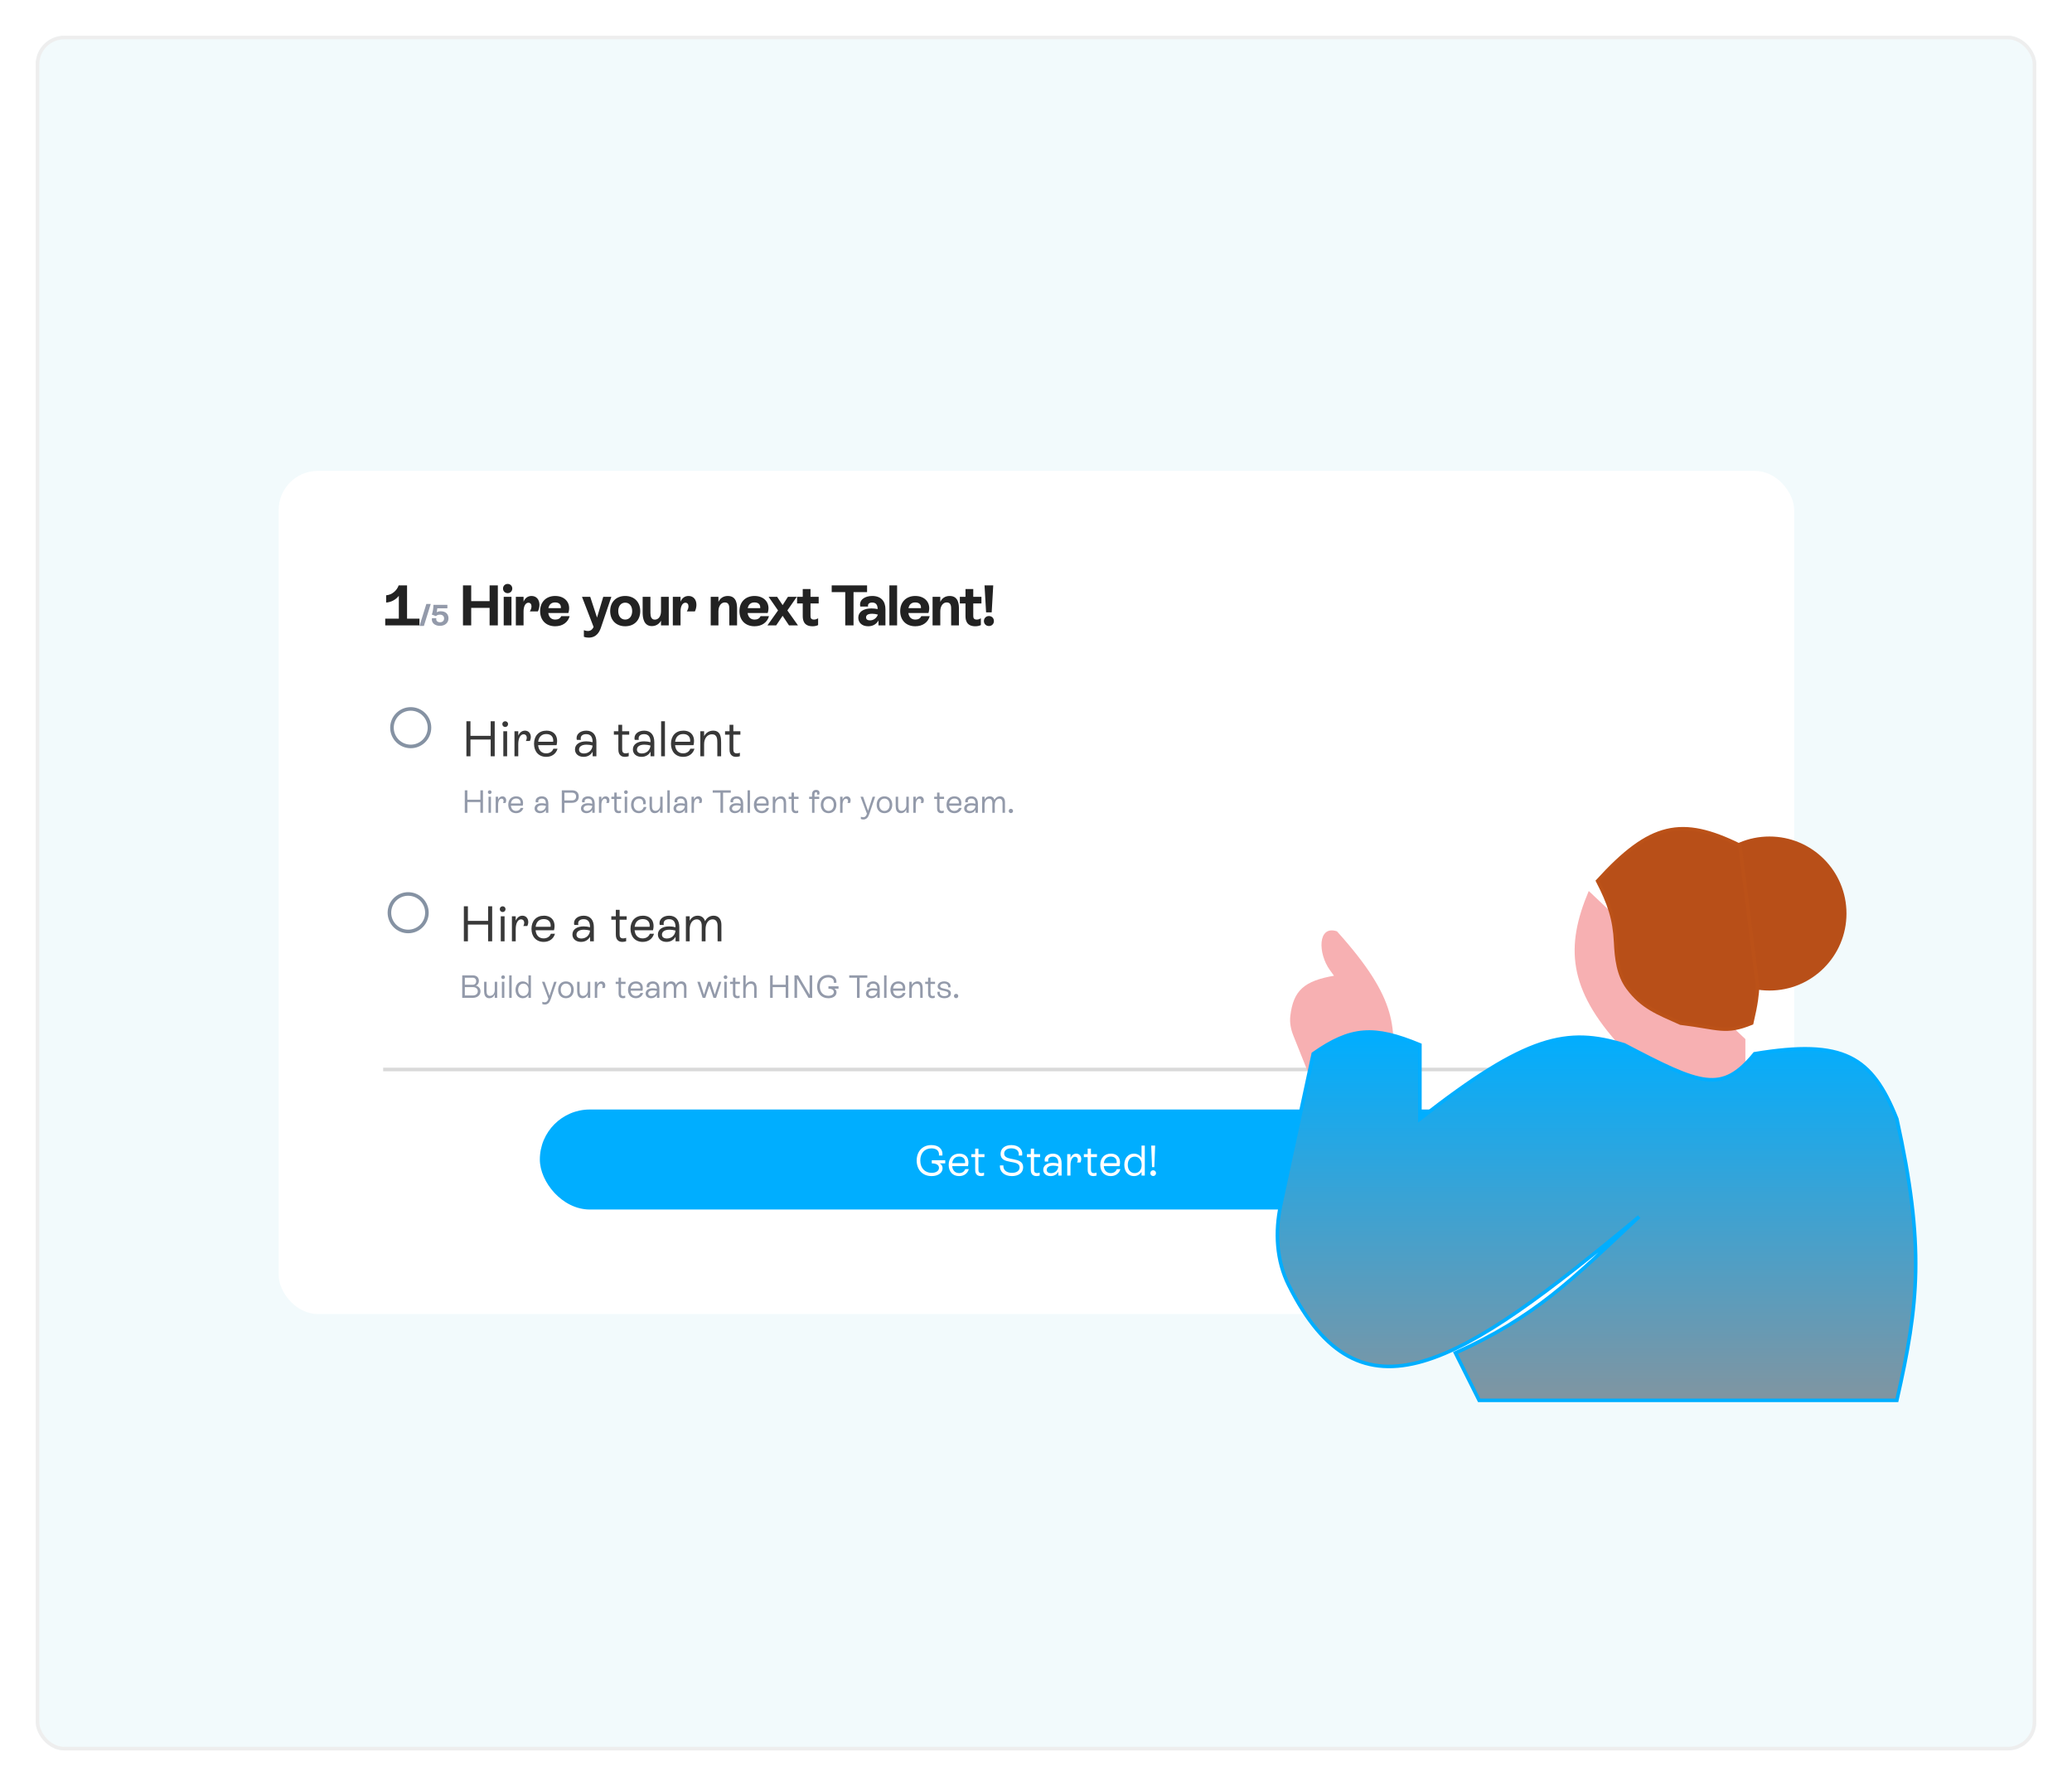 <svg width="580" height="500" viewBox="0 0 580 500" fill="none" xmlns="http://www.w3.org/2000/svg">
<g filter="url(#filter0_d_1048_12770)">
<rect x="10" y="9" width="560" height="480" rx="8" fill="#F2FAFC"/>
<rect x="10.5" y="9.5" width="559" height="479" rx="7.5" stroke="#EEEEEE"/>
<rect x="78" y="130.814" width="424.229" height="236.029" rx="10.971" fill="white"/>
<path d="M113.945 172.183H117.417V174.071H107.833V172.183H111.641V165.799C110.729 166.919 109.497 167.575 108.089 167.671V165.639C109.801 165.527 111.145 164.215 111.593 162.871H113.945V172.183ZM137.052 162.871H139.356V174.071H137.052V169.159H131.9V174.071H129.596V162.871H131.9V167.271H137.052V162.871ZM142.103 165.047C141.367 165.047 140.807 164.487 140.807 163.751C140.807 163.015 141.367 162.455 142.103 162.455C142.839 162.455 143.399 163.015 143.399 163.751C143.399 164.487 142.839 165.047 142.103 165.047ZM140.999 174.071V166.071H143.175V174.071H140.999ZM148.795 165.831C150.139 165.831 151.003 166.823 151.003 168.311C151.003 168.951 150.843 169.607 150.571 170.151H148.315C148.619 169.639 148.779 169.175 148.779 168.743C148.779 168.119 148.443 167.719 147.915 167.719C147.131 167.719 146.555 168.663 146.555 170.135V174.071H144.395V166.071H146.555V167.431C146.971 166.423 147.755 165.831 148.795 165.831ZM157.094 171.479H159.462C158.982 173.207 157.494 174.311 155.414 174.311C152.838 174.311 151.19 172.615 151.19 170.071C151.19 167.527 152.87 165.831 155.414 165.831C158.326 165.831 159.942 168.007 159.094 170.599H153.478C153.638 171.751 154.294 172.439 155.446 172.439C156.246 172.439 156.838 172.103 157.094 171.479ZM155.398 167.639C154.374 167.639 153.718 168.199 153.51 169.239H156.998C157.094 168.279 156.534 167.639 155.398 167.639ZM168.864 166.071H171.136L168.224 174.663C167.888 175.639 167.12 177.495 164.784 177.495C164.368 177.495 163.888 177.431 163.44 177.255V175.415C163.856 175.559 164.224 175.639 164.544 175.639C165.456 175.639 165.904 175.063 166.16 174.503L162.912 166.071H165.216L167.12 171.879L168.864 166.071ZM175.01 174.311C172.482 174.311 170.802 172.615 170.802 170.071C170.802 167.527 172.482 165.831 175.01 165.831C177.538 165.831 179.218 167.527 179.218 170.071C179.218 172.615 177.538 174.311 175.01 174.311ZM175.01 172.439C176.178 172.439 176.962 171.495 176.962 170.071C176.962 168.631 176.178 167.703 175.01 167.703C173.842 167.703 173.058 168.631 173.058 170.071C173.058 171.495 173.842 172.439 175.01 172.439ZM185.028 166.071H187.204V174.071H185.028V172.759C184.484 173.719 183.572 174.263 182.468 174.263C180.228 174.263 179.892 171.975 179.892 170.567V166.071H182.068V170.567C182.068 171.559 182.308 172.455 183.3 172.455C184.356 172.455 185.028 171.495 185.028 170.103V166.071ZM192.738 165.831C194.082 165.831 194.946 166.823 194.946 168.311C194.946 168.951 194.786 169.607 194.514 170.151H192.258C192.562 169.639 192.722 169.175 192.722 168.743C192.722 168.119 192.386 167.719 191.858 167.719C191.074 167.719 190.498 168.663 190.498 170.135V174.071H188.338V166.071H190.498V167.431C190.914 166.423 191.698 165.831 192.738 165.831ZM203.729 165.831C206.321 165.831 206.321 168.407 206.321 169.511V174.071H204.145V169.527C204.145 168.775 204.145 167.639 202.897 167.639C201.857 167.639 201.105 168.647 201.105 170.135V174.071H198.945V166.071H201.105V167.495C201.569 166.455 202.513 165.831 203.729 165.831ZM212.894 171.479H215.262C214.782 173.207 213.294 174.311 211.214 174.311C208.638 174.311 206.99 172.615 206.99 170.071C206.99 167.527 208.67 165.831 211.214 165.831C214.126 165.831 215.742 168.007 214.894 170.599H209.278C209.438 171.751 210.094 172.439 211.246 172.439C212.046 172.439 212.638 172.103 212.894 171.479ZM211.198 167.639C210.174 167.639 209.518 168.199 209.31 169.239H212.798C212.894 168.279 212.334 167.639 211.198 167.639ZM223.377 174.071H220.865L219.073 171.383L217.265 174.071H214.817L217.793 169.879L215.153 166.071H217.537L219.073 168.391L220.561 166.071H223.041L220.401 169.879L223.377 174.071ZM229.169 167.927H226.881V171.415C226.881 171.991 227.041 172.439 227.857 172.439C228.305 172.439 228.609 172.311 229.009 172.087V173.975C228.625 174.183 228.097 174.311 227.441 174.311C224.897 174.311 224.705 172.455 224.705 171.431V167.927H223.121V166.071H224.705V163.895H226.881V166.071H229.169V167.927ZM242.714 162.871V164.759H238.922V174.071H236.602V164.759H232.81V162.871H242.714ZM244.159 165.831C246.607 165.831 247.855 167.287 247.855 169.543V174.071H245.903V172.695C245.311 173.735 244.335 174.311 243.023 174.311C241.279 174.311 240.255 173.287 240.255 171.911C240.255 170.295 241.679 169.319 243.935 169.319C244.543 169.319 245.151 169.383 245.679 169.495C245.663 168.439 245.279 167.671 244.143 167.671C243.327 167.671 242.847 168.071 242.991 168.791H240.815C240.399 166.951 242.047 165.831 244.159 165.831ZM243.519 172.663C244.543 172.663 245.375 172.023 245.743 171.047C245.231 170.887 244.623 170.807 244.143 170.807C242.943 170.807 242.431 171.207 242.431 171.815C242.431 172.375 242.847 172.663 243.519 172.663ZM248.959 174.071V162.871H251.119V174.071H248.959ZM257.89 171.479H260.258C259.778 173.207 258.29 174.311 256.21 174.311C253.634 174.311 251.986 172.615 251.986 170.071C251.986 167.527 253.666 165.831 256.21 165.831C259.122 165.831 260.738 168.007 259.89 170.599H254.274C254.434 171.751 255.09 172.439 256.242 172.439C257.042 172.439 257.634 172.103 257.89 171.479ZM256.194 167.639C255.17 167.639 254.514 168.199 254.306 169.239H257.794C257.89 168.279 257.33 167.639 256.194 167.639ZM265.832 165.831C268.424 165.831 268.424 168.407 268.424 169.511V174.071H266.248V169.527C266.248 168.775 266.248 167.639 265 167.639C263.96 167.639 263.208 168.647 263.208 170.135V174.071H261.048V166.071H263.208V167.495C263.672 166.455 264.616 165.831 265.832 165.831ZM274.728 167.927H272.44V171.415C272.44 171.991 272.6 172.439 273.416 172.439C273.864 172.439 274.168 172.311 274.568 172.087V173.975C274.184 174.183 273.656 174.311 273 174.311C270.456 174.311 270.264 172.455 270.264 171.431V167.927H268.68V166.071H270.264V163.895H272.44V166.071H274.728V167.927ZM276.028 170.423L275.596 162.871H278.028L277.596 170.423H276.028ZM276.828 174.247C276.028 174.247 275.42 173.655 275.42 172.855C275.42 172.055 276.028 171.447 276.828 171.447C277.628 171.447 278.22 172.055 278.22 172.855C278.22 173.655 277.628 174.247 276.828 174.247Z" fill="#222222"/>
<path d="M117.428 174.22L119.345 168.065H120.579L118.654 174.22H117.428ZM123.401 170.113C124.857 170.113 125.54 171.002 125.54 172.088C125.54 173.38 124.52 174.195 123.137 174.195C121.689 174.195 120.677 173.306 120.916 172.055H122.142C121.993 172.697 122.38 173.191 123.162 173.191C123.87 173.191 124.314 172.78 124.314 172.129C124.314 171.529 123.935 171.06 123.137 171.06C122.66 171.06 122.265 171.233 122.035 171.463L120.874 171.043C121.171 170.262 121.327 169.2 121.327 168.311H125.236V169.282H122.405C122.372 169.677 122.314 170.048 122.24 170.385C122.545 170.212 122.923 170.113 123.401 170.113Z" fill="#939AAA"/>
<path d="M109.721 202.7C109.721 202.011 109.856 201.328 110.12 200.691C110.384 200.054 110.771 199.475 111.258 198.988C111.746 198.5 112.325 198.114 112.962 197.85C113.599 197.586 114.281 197.45 114.971 197.45C115.66 197.45 116.343 197.586 116.98 197.85C117.617 198.114 118.196 198.5 118.683 198.988C119.171 199.475 119.557 200.054 119.821 200.691C120.085 201.328 120.221 202.011 120.221 202.7C120.221 204.092 119.668 205.428 118.683 206.412C117.698 207.397 116.363 207.95 114.971 207.95C113.578 207.95 112.243 207.397 111.258 206.412C110.274 205.428 109.721 204.092 109.721 202.7Z" stroke="#8592A3" strokeWidth="1.167" strokeLinecap="round" strokeLinejoin="round"/>
<path d="M137.349 200.9H138.483V210.7H137.349V206.024H131.693V210.7H130.559V200.9H131.693V204.988H137.349V200.9ZM141.424 202.51C140.962 202.51 140.612 202.16 140.612 201.698C140.612 201.25 140.962 200.9 141.424 200.9C141.872 200.9 142.222 201.25 142.222 201.698C142.222 202.16 141.872 202.51 141.424 202.51ZM140.892 210.7V203.7H141.956V210.7H140.892ZM146.951 203.532C147.959 203.532 148.589 204.316 148.589 205.296C148.589 205.716 148.477 206.094 148.323 206.416H147.189C147.385 206.122 147.455 205.814 147.455 205.534C147.455 204.932 147.105 204.554 146.573 204.554C145.677 204.554 145.075 205.646 145.075 207.298V210.7H144.011V203.7H145.075V204.918C145.481 204.036 146.125 203.532 146.951 203.532ZM154.906 208.586H156.068C155.662 210 154.5 210.868 152.904 210.868C150.818 210.868 149.488 209.412 149.488 207.2C149.488 204.988 150.832 203.532 152.96 203.532C155.312 203.532 156.376 205.31 155.788 207.606H150.636C150.776 209.048 151.602 209.888 152.89 209.888C153.856 209.888 154.612 209.398 154.906 208.586ZM152.918 204.484C151.616 204.484 150.818 205.282 150.65 206.64H154.85C154.99 205.324 154.276 204.484 152.918 204.484ZM164.1 203.532C166.032 203.532 166.942 204.834 166.942 206.724V210.7H165.892V209.426C165.388 210.322 164.506 210.868 163.358 210.868C161.944 210.868 160.95 210.042 160.95 208.796C160.95 207.396 162.182 206.528 164.1 206.528C164.702 206.528 165.332 206.612 165.878 206.766V206.71C165.878 205.464 165.444 204.512 164.086 204.512C163.036 204.512 162.35 205.072 162.602 206.122H161.468C161.09 204.638 162.336 203.532 164.1 203.532ZM163.47 209.916C164.744 209.916 165.752 209.048 165.878 207.704C165.374 207.55 164.758 207.452 164.184 207.452C162.84 207.452 162.084 207.998 162.084 208.838C162.084 209.524 162.602 209.916 163.47 209.916ZM176.133 204.666H174.159V208.698C174.159 209.356 174.271 209.888 175.139 209.888C175.461 209.888 175.741 209.818 175.993 209.72V210.686C175.713 210.784 175.349 210.868 174.957 210.868C173.109 210.868 173.095 209.272 173.095 208.712V204.666H171.835V203.7H173.095V201.894H174.159V203.7H176.133V204.666ZM180.311 203.532C182.243 203.532 183.153 204.834 183.153 206.724V210.7H182.103V209.426C181.599 210.322 180.717 210.868 179.569 210.868C178.155 210.868 177.161 210.042 177.161 208.796C177.161 207.396 178.393 206.528 180.311 206.528C180.913 206.528 181.543 206.612 182.089 206.766V206.71C182.089 205.464 181.655 204.512 180.297 204.512C179.247 204.512 178.561 205.072 178.813 206.122H177.679C177.301 204.638 178.547 203.532 180.311 203.532ZM179.681 209.916C180.955 209.916 181.963 209.048 182.089 207.704C181.585 207.55 180.969 207.452 180.395 207.452C179.051 207.452 178.295 207.998 178.295 208.838C178.295 209.524 178.813 209.916 179.681 209.916ZM185.065 210.7V200.9H186.129V210.7H185.065ZM193.237 208.586H194.399C193.993 210 192.831 210.868 191.235 210.868C189.149 210.868 187.819 209.412 187.819 207.2C187.819 204.988 189.163 203.532 191.291 203.532C193.643 203.532 194.707 205.31 194.119 207.606H188.967C189.107 209.048 189.933 209.888 191.221 209.888C192.187 209.888 192.943 209.398 193.237 208.586ZM191.249 204.484C189.947 204.484 189.149 205.282 188.981 206.64H193.181C193.321 205.324 192.607 204.484 191.249 204.484ZM199.632 203.532C201.858 203.532 201.858 205.716 201.858 206.878V210.7H200.794V206.934C200.794 205.954 200.794 204.554 199.31 204.554C197.994 204.554 197.098 205.66 197.098 207.326V210.7H196.034V203.7H197.098V205.072C197.616 204.106 198.526 203.532 199.632 203.532ZM207.253 204.666H205.279V208.698C205.279 209.356 205.391 209.888 206.259 209.888C206.581 209.888 206.861 209.818 207.113 209.72V210.686C206.833 210.784 206.469 210.868 206.077 210.868C204.229 210.868 204.215 209.272 204.215 208.712V204.666H202.955V203.7H204.215V201.894H205.279V203.7H207.253V204.666Z" fill="#383838"/>
<path d="M134.469 220.229H135.198V226.529H134.469V223.523H130.833V226.529H130.104V220.229H130.833V222.857H134.469V220.229ZM137.089 221.264C136.792 221.264 136.567 221.039 136.567 220.742C136.567 220.454 136.792 220.229 137.089 220.229C137.377 220.229 137.602 220.454 137.602 220.742C137.602 221.039 137.377 221.264 137.089 221.264ZM136.747 226.529V222.029H137.431V226.529H136.747ZM140.642 221.921C141.29 221.921 141.695 222.425 141.695 223.055C141.695 223.325 141.623 223.568 141.524 223.775H140.795C140.921 223.586 140.966 223.388 140.966 223.208C140.966 222.821 140.741 222.578 140.399 222.578C139.823 222.578 139.436 223.28 139.436 224.342V226.529H138.752V222.029H139.436V222.812C139.697 222.245 140.111 221.921 140.642 221.921ZM145.756 225.17H146.503C146.242 226.079 145.495 226.637 144.469 226.637C143.128 226.637 142.273 225.701 142.273 224.279C142.273 222.857 143.137 221.921 144.505 221.921C146.017 221.921 146.701 223.064 146.323 224.54H143.011C143.101 225.467 143.632 226.007 144.46 226.007C145.081 226.007 145.567 225.692 145.756 225.17ZM144.478 222.533C143.641 222.533 143.128 223.046 143.02 223.919H145.72C145.81 223.073 145.351 222.533 144.478 222.533ZM151.666 221.921C152.908 221.921 153.493 222.758 153.493 223.973V226.529H152.818V225.71C152.494 226.286 151.927 226.637 151.189 226.637C150.28 226.637 149.641 226.106 149.641 225.305C149.641 224.405 150.433 223.847 151.666 223.847C152.053 223.847 152.458 223.901 152.809 224V223.964C152.809 223.163 152.53 222.551 151.657 222.551C150.982 222.551 150.541 222.911 150.703 223.586H149.974C149.731 222.632 150.532 221.921 151.666 221.921ZM151.261 226.025C152.08 226.025 152.728 225.467 152.809 224.603C152.485 224.504 152.089 224.441 151.72 224.441C150.856 224.441 150.37 224.792 150.37 225.332C150.37 225.773 150.703 226.025 151.261 226.025ZM160.059 220.229C161.31 220.229 162.003 220.85 162.003 221.975C162.003 223.1 161.31 223.739 160.05 223.739H157.989V226.529H157.26V220.229H160.059ZM160.059 223.073C160.833 223.073 161.256 222.668 161.256 221.975C161.256 221.273 160.833 220.895 160.059 220.895H157.989V223.073H160.059ZM164.645 221.921C165.887 221.921 166.472 222.758 166.472 223.973V226.529H165.797V225.71C165.473 226.286 164.906 226.637 164.168 226.637C163.259 226.637 162.62 226.106 162.62 225.305C162.62 224.405 163.412 223.847 164.645 223.847C165.032 223.847 165.437 223.901 165.788 224V223.964C165.788 223.163 165.509 222.551 164.636 222.551C163.961 222.551 163.52 222.911 163.682 223.586H162.953C162.71 222.632 163.511 221.921 164.645 221.921ZM164.24 226.025C165.059 226.025 165.707 225.467 165.788 224.603C165.464 224.504 165.068 224.441 164.699 224.441C163.835 224.441 163.349 224.792 163.349 225.332C163.349 225.773 163.682 226.025 164.24 226.025ZM169.546 221.921C170.194 221.921 170.599 222.425 170.599 223.055C170.599 223.325 170.527 223.568 170.428 223.775H169.699C169.825 223.586 169.87 223.388 169.87 223.208C169.87 222.821 169.645 222.578 169.303 222.578C168.727 222.578 168.34 223.28 168.34 224.342V226.529H167.656V222.029H168.34V222.812C168.601 222.245 169.015 221.921 169.546 221.921ZM173.901 222.65H172.632V225.242C172.632 225.665 172.704 226.007 173.262 226.007C173.469 226.007 173.649 225.962 173.811 225.899V226.52C173.631 226.583 173.397 226.637 173.145 226.637C171.957 226.637 171.948 225.611 171.948 225.251V222.65H171.138V222.029H171.948V220.868H172.632V222.029H173.901V222.65ZM175.219 221.264C174.922 221.264 174.697 221.039 174.697 220.742C174.697 220.454 174.922 220.229 175.219 220.229C175.507 220.229 175.732 220.454 175.732 220.742C175.732 221.039 175.507 221.264 175.219 221.264ZM174.877 226.529V222.029H175.561V226.529H174.877ZM178.835 226.637C177.521 226.637 176.648 225.692 176.648 224.279C176.648 222.866 177.512 221.921 178.88 221.921C180.239 221.921 180.95 222.875 180.725 224.135H179.996C180.158 223.154 179.717 222.551 178.862 222.551C177.953 222.551 177.377 223.244 177.377 224.279C177.377 225.314 177.962 226.007 178.835 226.007C179.519 226.007 180.014 225.575 180.203 224.909H180.95C180.77 225.782 180.086 226.637 178.835 226.637ZM184.8 222.029H185.484V226.529H184.8V225.602C184.467 226.304 183.927 226.637 183.27 226.637C182.046 226.637 181.821 225.467 181.821 224.657V222.029H182.505V224.648C182.505 225.278 182.658 225.98 183.459 225.98C184.242 225.98 184.8 225.314 184.8 224.36V222.029ZM186.801 226.529V220.229H187.485V226.529H186.801ZM190.561 221.921C191.803 221.921 192.388 222.758 192.388 223.973V226.529H191.713V225.71C191.389 226.286 190.822 226.637 190.084 226.637C189.175 226.637 188.536 226.106 188.536 225.305C188.536 224.405 189.328 223.847 190.561 223.847C190.948 223.847 191.353 223.901 191.704 224V223.964C191.704 223.163 191.425 222.551 190.552 222.551C189.877 222.551 189.436 222.911 189.598 223.586H188.869C188.626 222.632 189.427 221.921 190.561 221.921ZM190.156 226.025C190.975 226.025 191.623 225.467 191.704 224.603C191.38 224.504 190.984 224.441 190.615 224.441C189.751 224.441 189.265 224.792 189.265 225.332C189.265 225.773 189.598 226.025 190.156 226.025ZM195.462 221.921C196.11 221.921 196.515 222.425 196.515 223.055C196.515 223.325 196.443 223.568 196.344 223.775H195.615C195.741 223.586 195.786 223.388 195.786 223.208C195.786 222.821 195.561 222.578 195.219 222.578C194.643 222.578 194.256 223.28 194.256 224.342V226.529H193.572V222.029H194.256V222.812C194.517 222.245 194.931 221.921 195.462 221.921ZM204.569 220.229V220.895H202.4V226.529H201.671V220.895H199.502V220.229H204.569ZM206.205 221.921C207.447 221.921 208.032 222.758 208.032 223.973V226.529H207.357V225.71C207.033 226.286 206.466 226.637 205.728 226.637C204.819 226.637 204.18 226.106 204.18 225.305C204.18 224.405 204.972 223.847 206.205 223.847C206.592 223.847 206.997 223.901 207.348 224V223.964C207.348 223.163 207.069 222.551 206.196 222.551C205.521 222.551 205.08 222.911 205.242 223.586H204.513C204.27 222.632 205.071 221.921 206.205 221.921ZM205.8 226.025C206.619 226.025 207.267 225.467 207.348 224.603C207.024 224.504 206.628 224.441 206.259 224.441C205.395 224.441 204.909 224.792 204.909 225.332C204.909 225.773 205.242 226.025 205.8 226.025ZM209.261 226.529V220.229H209.945V226.529H209.261ZM214.515 225.17H215.262C215.001 226.079 214.254 226.637 213.228 226.637C211.887 226.637 211.032 225.701 211.032 224.279C211.032 222.857 211.896 221.921 213.264 221.921C214.776 221.921 215.46 223.064 215.082 224.54H211.77C211.86 225.467 212.391 226.007 213.219 226.007C213.84 226.007 214.326 225.692 214.515 225.17ZM213.237 222.533C212.4 222.533 211.887 223.046 211.779 223.919H214.479C214.569 223.073 214.11 222.533 213.237 222.533ZM218.626 221.921C220.057 221.921 220.057 223.325 220.057 224.072V226.529H219.373V224.108C219.373 223.478 219.373 222.578 218.419 222.578C217.573 222.578 216.997 223.289 216.997 224.36V226.529H216.313V222.029H216.997V222.911C217.33 222.29 217.915 221.921 218.626 221.921ZM223.525 222.65H222.256V225.242C222.256 225.665 222.328 226.007 222.886 226.007C223.093 226.007 223.273 225.962 223.435 225.899V226.52C223.255 226.583 223.021 226.637 222.769 226.637C221.581 226.637 221.572 225.611 221.572 225.251V222.65H220.762V222.029H221.572V220.868H222.256V222.029H223.525V222.65ZM229.316 221.435H228.686C228.839 221.021 228.74 220.751 228.434 220.751C228.155 220.751 227.993 220.976 227.993 221.363V222.029H229.316V222.65H227.993V226.529H227.309V222.65H226.499V222.029H227.309V221.363C227.309 220.589 227.714 220.121 228.461 220.121C229.271 220.121 229.568 220.67 229.316 221.435ZM231.942 226.637C230.628 226.637 229.755 225.692 229.755 224.279C229.755 222.866 230.628 221.921 231.942 221.921C233.247 221.921 234.12 222.866 234.12 224.279C234.12 225.692 233.247 226.637 231.942 226.637ZM231.942 226.007C232.806 226.007 233.391 225.314 233.391 224.279C233.391 223.244 232.806 222.551 231.942 222.551C231.069 222.551 230.484 223.244 230.484 224.279C230.484 225.314 231.069 226.007 231.942 226.007ZM237.058 221.921C237.706 221.921 238.111 222.425 238.111 223.055C238.111 223.325 238.039 223.568 237.94 223.775H237.211C237.337 223.586 237.382 223.388 237.382 223.208C237.382 222.821 237.157 222.578 236.815 222.578C236.239 222.578 235.852 223.28 235.852 224.342V226.529H235.168V222.029H235.852V222.812C236.113 222.245 236.527 221.921 237.058 221.921ZM244.274 222.029H244.976L243.32 226.907C243.005 227.843 242.501 228.401 241.682 228.401C241.43 228.401 241.169 228.347 240.971 228.266V227.636C241.187 227.726 241.394 227.771 241.61 227.771C242.213 227.771 242.474 227.357 242.627 226.907L242.672 226.763L240.872 222.029H241.601L242.987 225.962L244.274 222.029ZM247.586 226.637C246.272 226.637 245.399 225.692 245.399 224.279C245.399 222.866 246.272 221.921 247.586 221.921C248.891 221.921 249.764 222.866 249.764 224.279C249.764 225.692 248.891 226.637 247.586 226.637ZM247.586 226.007C248.45 226.007 249.035 225.314 249.035 224.279C249.035 223.244 248.45 222.551 247.586 222.551C246.713 222.551 246.128 223.244 246.128 224.279C246.128 225.314 246.713 226.007 247.586 226.007ZM253.701 222.029H254.385V226.529H253.701V225.602C253.368 226.304 252.828 226.637 252.171 226.637C250.947 226.637 250.722 225.467 250.722 224.657V222.029H251.406V224.648C251.406 225.278 251.559 225.98 252.36 225.98C253.143 225.98 253.701 225.314 253.701 224.36V222.029ZM257.547 221.921C258.195 221.921 258.6 222.425 258.6 223.055C258.6 223.325 258.528 223.568 258.429 223.775H257.7C257.826 223.586 257.871 223.388 257.871 223.208C257.871 222.821 257.646 222.578 257.304 222.578C256.728 222.578 256.341 223.28 256.341 224.342V226.529H255.657V222.029H256.341V222.812C256.602 222.245 257.016 221.921 257.547 221.921ZM264.268 222.65H262.999V225.242C262.999 225.665 263.071 226.007 263.629 226.007C263.836 226.007 264.016 225.962 264.178 225.899V226.52C263.998 226.583 263.764 226.637 263.512 226.637C262.324 226.637 262.315 225.611 262.315 225.251V222.65H261.505V222.029H262.315V220.868H262.999V222.029H264.268V222.65ZM268.439 225.17H269.186C268.925 226.079 268.178 226.637 267.152 226.637C265.811 226.637 264.956 225.701 264.956 224.279C264.956 222.857 265.82 221.921 267.188 221.921C268.7 221.921 269.384 223.064 269.006 224.54H265.694C265.784 225.467 266.315 226.007 267.143 226.007C267.764 226.007 268.25 225.692 268.439 225.17ZM267.161 222.533C266.324 222.533 265.811 223.046 265.703 223.919H268.403C268.493 223.073 268.034 222.533 267.161 222.533ZM271.913 221.921C273.155 221.921 273.74 222.758 273.74 223.973V226.529H273.065V225.71C272.741 226.286 272.174 226.637 271.436 226.637C270.527 226.637 269.888 226.106 269.888 225.305C269.888 224.405 270.68 223.847 271.913 223.847C272.3 223.847 272.705 223.901 273.056 224V223.964C273.056 223.163 272.777 222.551 271.904 222.551C271.229 222.551 270.788 222.911 270.95 223.586H270.221C269.978 222.632 270.779 221.921 271.913 221.921ZM271.508 226.025C272.327 226.025 272.975 225.467 273.056 224.603C272.732 224.504 272.336 224.441 271.967 224.441C271.103 224.441 270.617 224.792 270.617 225.332C270.617 225.773 270.95 226.025 271.508 226.025ZM279.91 221.921C280.837 221.921 281.314 222.578 281.314 223.568V226.529H280.63V223.748C280.63 223.046 280.333 222.578 279.73 222.578C278.983 222.578 278.461 223.28 278.461 224.36V226.529H277.777V223.748C277.777 223.046 277.48 222.578 276.877 222.578C276.13 222.578 275.608 223.28 275.608 224.36V226.529H274.924V222.029H275.608V222.848C275.842 222.353 276.319 221.921 277.057 221.921C277.741 221.921 278.2 222.308 278.38 222.92C278.659 222.299 279.226 221.921 279.91 221.921ZM282.97 226.619C282.628 226.619 282.367 226.358 282.367 226.016C282.367 225.674 282.628 225.413 282.97 225.413C283.312 225.413 283.573 225.674 283.573 226.016C283.573 226.358 283.312 226.619 282.97 226.619Z" fill="#939AAA"/>
<path d="M109.007 254.5C109.007 253.811 109.143 253.128 109.406 252.491C109.67 251.854 110.057 251.275 110.545 250.788C111.032 250.3 111.611 249.914 112.248 249.65C112.885 249.386 113.567 249.25 114.257 249.25C114.946 249.25 115.629 249.386 116.266 249.65C116.903 249.914 117.482 250.3 117.969 250.788C118.457 251.275 118.843 251.854 119.107 252.491C119.371 253.128 119.507 253.811 119.507 254.5C119.507 255.893 118.954 257.228 117.969 258.212C116.985 259.197 115.649 259.75 114.257 259.75C112.864 259.75 111.529 259.197 110.545 258.212C109.56 257.228 109.007 255.893 109.007 254.5Z" stroke="#8592A3" strokeWidth="1.167" strokeLinecap="round" strokeLinejoin="round"/>
<path d="M136.635 252.7H137.769V262.5H136.635V257.824H130.979V262.5H129.845V252.7H130.979V256.788H136.635V252.7ZM140.71 254.31C140.248 254.31 139.898 253.96 139.898 253.498C139.898 253.05 140.248 252.7 140.71 252.7C141.158 252.7 141.508 253.05 141.508 253.498C141.508 253.96 141.158 254.31 140.71 254.31ZM140.178 262.5V255.5H141.242V262.5H140.178ZM146.237 255.332C147.245 255.332 147.875 256.116 147.875 257.096C147.875 257.516 147.763 257.894 147.609 258.216H146.475C146.671 257.922 146.741 257.614 146.741 257.334C146.741 256.732 146.391 256.354 145.859 256.354C144.963 256.354 144.361 257.446 144.361 259.098V262.5H143.297V255.5H144.361V256.718C144.767 255.836 145.411 255.332 146.237 255.332ZM154.192 260.386H155.354C154.948 261.8 153.786 262.668 152.19 262.668C150.104 262.668 148.774 261.212 148.774 259C148.774 256.788 150.118 255.332 152.246 255.332C154.598 255.332 155.662 257.11 155.074 259.406H149.922C150.062 260.848 150.888 261.688 152.176 261.688C153.142 261.688 153.898 261.198 154.192 260.386ZM152.204 256.284C150.902 256.284 150.104 257.082 149.936 258.44H154.136C154.276 257.124 153.562 256.284 152.204 256.284ZM163.386 255.332C165.318 255.332 166.228 256.634 166.228 258.524V262.5H165.178V261.226C164.674 262.122 163.792 262.668 162.644 262.668C161.23 262.668 160.236 261.842 160.236 260.596C160.236 259.196 161.468 258.328 163.386 258.328C163.988 258.328 164.618 258.412 165.164 258.566V258.51C165.164 257.264 164.73 256.312 163.372 256.312C162.322 256.312 161.636 256.872 161.888 257.922H160.754C160.376 256.438 161.622 255.332 163.386 255.332ZM162.756 261.716C164.03 261.716 165.038 260.848 165.164 259.504C164.66 259.35 164.044 259.252 163.47 259.252C162.126 259.252 161.37 259.798 161.37 260.638C161.37 261.324 161.888 261.716 162.756 261.716ZM175.419 256.466H173.445V260.498C173.445 261.156 173.557 261.688 174.425 261.688C174.747 261.688 175.027 261.618 175.279 261.52V262.486C174.999 262.584 174.635 262.668 174.243 262.668C172.395 262.668 172.381 261.072 172.381 260.512V256.466H171.121V255.5H172.381V253.694H173.445V255.5H175.419V256.466ZM181.908 260.386H183.07C182.664 261.8 181.502 262.668 179.906 262.668C177.82 262.668 176.49 261.212 176.49 259C176.49 256.788 177.834 255.332 179.962 255.332C182.314 255.332 183.378 257.11 182.79 259.406H177.638C177.778 260.848 178.604 261.688 179.892 261.688C180.858 261.688 181.614 261.198 181.908 260.386ZM179.92 256.284C178.618 256.284 177.82 257.082 177.652 258.44H181.852C181.992 257.124 181.278 256.284 179.92 256.284ZM187.311 255.332C189.243 255.332 190.153 256.634 190.153 258.524V262.5H189.103V261.226C188.599 262.122 187.717 262.668 186.569 262.668C185.155 262.668 184.161 261.842 184.161 260.596C184.161 259.196 185.393 258.328 187.311 258.328C187.913 258.328 188.543 258.412 189.089 258.566V258.51C189.089 257.264 188.655 256.312 187.297 256.312C186.247 256.312 185.561 256.872 185.813 257.922H184.679C184.301 256.438 185.547 255.332 187.311 255.332ZM186.681 261.716C187.955 261.716 188.963 260.848 189.089 259.504C188.585 259.35 187.969 259.252 187.395 259.252C186.051 259.252 185.295 259.798 185.295 260.638C185.295 261.324 185.813 261.716 186.681 261.716ZM199.751 255.332C201.193 255.332 201.935 256.354 201.935 257.894V262.5H200.871V258.174C200.871 257.082 200.409 256.354 199.471 256.354C198.309 256.354 197.497 257.446 197.497 259.126V262.5H196.433V258.174C196.433 257.082 195.971 256.354 195.033 256.354C193.871 256.354 193.059 257.446 193.059 259.126V262.5H191.995V255.5H193.059V256.774C193.423 256.004 194.165 255.332 195.313 255.332C196.377 255.332 197.091 255.934 197.371 256.886C197.805 255.92 198.687 255.332 199.751 255.332Z" fill="#383838"/>
<path d="M133.215 274.918C134.016 275.143 134.502 275.71 134.502 276.511C134.502 277.573 133.638 278.329 132.342 278.329H129.39V272.029H132.333C133.368 272.029 134.052 272.614 134.052 273.577C134.052 274.225 133.737 274.684 133.215 274.918ZM133.296 273.676C133.296 273.082 132.918 272.695 132.333 272.695H130.119V274.666H132.333C132.918 274.666 133.296 274.27 133.296 273.676ZM132.333 277.663C133.188 277.663 133.746 277.204 133.746 276.484C133.746 275.791 133.215 275.332 132.387 275.332H130.119V277.663H132.333ZM138.49 273.829H139.174V278.329H138.49V277.402C138.157 278.104 137.617 278.437 136.96 278.437C135.736 278.437 135.511 277.267 135.511 276.457V273.829H136.195V276.448C136.195 277.078 136.348 277.78 137.149 277.78C137.932 277.78 138.49 277.114 138.49 276.16V273.829ZM140.833 273.064C140.536 273.064 140.311 272.839 140.311 272.542C140.311 272.254 140.536 272.029 140.833 272.029C141.121 272.029 141.346 272.254 141.346 272.542C141.346 272.839 141.121 273.064 140.833 273.064ZM140.491 278.329V273.829H141.175V278.329H140.491ZM142.541 278.329V272.029H143.225V278.329H142.541ZM147.93 272.029H148.614V278.329H147.93V277.537C147.588 278.104 147.03 278.437 146.328 278.437C145.14 278.437 144.312 277.501 144.312 276.079C144.312 274.666 145.131 273.721 146.328 273.721C147.039 273.721 147.597 274.054 147.93 274.621V272.029ZM146.499 277.807C147.372 277.807 147.957 277.114 147.957 276.079C147.957 275.044 147.372 274.351 146.499 274.351C145.626 274.351 145.041 275.044 145.041 276.079C145.041 277.114 145.626 277.807 146.499 277.807ZM155.111 273.829H155.813L154.157 278.707C153.842 279.643 153.338 280.201 152.519 280.201C152.267 280.201 152.006 280.147 151.808 280.066V279.436C152.024 279.526 152.231 279.571 152.447 279.571C153.05 279.571 153.311 279.157 153.464 278.707L153.509 278.563L151.709 273.829H152.438L153.824 277.762L155.111 273.829ZM158.423 278.437C157.109 278.437 156.236 277.492 156.236 276.079C156.236 274.666 157.109 273.721 158.423 273.721C159.728 273.721 160.601 274.666 160.601 276.079C160.601 277.492 159.728 278.437 158.423 278.437ZM158.423 277.807C159.287 277.807 159.872 277.114 159.872 276.079C159.872 275.044 159.287 274.351 158.423 274.351C157.55 274.351 156.965 275.044 156.965 276.079C156.965 277.114 157.55 277.807 158.423 277.807ZM164.538 273.829H165.222V278.329H164.538V277.402C164.205 278.104 163.665 278.437 163.008 278.437C161.784 278.437 161.559 277.267 161.559 276.457V273.829H162.243V276.448C162.243 277.078 162.396 277.78 163.197 277.78C163.98 277.78 164.538 277.114 164.538 276.16V273.829ZM168.384 273.721C169.032 273.721 169.437 274.225 169.437 274.855C169.437 275.125 169.365 275.368 169.266 275.575H168.537C168.663 275.386 168.708 275.188 168.708 275.008C168.708 274.621 168.483 274.378 168.141 274.378C167.565 274.378 167.178 275.08 167.178 276.142V278.329H166.494V273.829H167.178V274.612C167.439 274.045 167.853 273.721 168.384 273.721ZM175.105 274.45H173.836V277.042C173.836 277.465 173.908 277.807 174.466 277.807C174.673 277.807 174.853 277.762 175.015 277.699V278.32C174.835 278.383 174.601 278.437 174.349 278.437C173.161 278.437 173.152 277.411 173.152 277.051V274.45H172.342V273.829H173.152V272.668H173.836V273.829H175.105V274.45ZM179.277 276.97H180.024C179.763 277.879 179.016 278.437 177.99 278.437C176.649 278.437 175.794 277.501 175.794 276.079C175.794 274.657 176.658 273.721 178.026 273.721C179.538 273.721 180.222 274.864 179.844 276.34H176.532C176.622 277.267 177.153 277.807 177.981 277.807C178.602 277.807 179.088 277.492 179.277 276.97ZM177.999 274.333C177.162 274.333 176.649 274.846 176.541 275.719H179.241C179.331 274.873 178.872 274.333 177.999 274.333ZM182.75 273.721C183.992 273.721 184.577 274.558 184.577 275.773V278.329H183.902V277.51C183.578 278.086 183.011 278.437 182.273 278.437C181.364 278.437 180.725 277.906 180.725 277.105C180.725 276.205 181.517 275.647 182.75 275.647C183.137 275.647 183.542 275.701 183.893 275.8V275.764C183.893 274.963 183.614 274.351 182.741 274.351C182.066 274.351 181.625 274.711 181.787 275.386H181.058C180.815 274.432 181.616 273.721 182.75 273.721ZM182.345 277.825C183.164 277.825 183.812 277.267 183.893 276.403C183.569 276.304 183.173 276.241 182.804 276.241C181.94 276.241 181.454 276.592 181.454 277.132C181.454 277.573 181.787 277.825 182.345 277.825ZM190.747 273.721C191.674 273.721 192.151 274.378 192.151 275.368V278.329H191.467V275.548C191.467 274.846 191.17 274.378 190.567 274.378C189.82 274.378 189.298 275.08 189.298 276.16V278.329H188.614V275.548C188.614 274.846 188.317 274.378 187.714 274.378C186.967 274.378 186.445 275.08 186.445 276.16V278.329H185.761V273.829H186.445V274.648C186.679 274.153 187.156 273.721 187.894 273.721C188.578 273.721 189.037 274.108 189.217 274.72C189.496 274.099 190.063 273.721 190.747 273.721ZM201.232 273.829H201.934L200.449 278.329H199.72L198.568 274.873L197.434 278.329H196.696L195.193 273.829H195.922L197.065 277.438L198.217 273.829H198.937L200.08 277.429L201.232 273.829ZM203.091 273.064C202.794 273.064 202.569 272.839 202.569 272.542C202.569 272.254 202.794 272.029 203.091 272.029C203.379 272.029 203.604 272.254 203.604 272.542C203.604 272.839 203.379 273.064 203.091 273.064ZM202.749 278.329V273.829H203.433V278.329H202.749ZM207.121 274.45H205.852V277.042C205.852 277.465 205.924 277.807 206.482 277.807C206.689 277.807 206.869 277.762 207.031 277.699V278.32C206.851 278.383 206.617 278.437 206.365 278.437C205.177 278.437 205.168 277.411 205.168 277.051V274.45H204.358V273.829H205.168V272.668H205.852V273.829H207.121V274.45ZM210.32 273.721C211.337 273.721 211.796 274.486 211.796 275.62V278.329H211.112V275.62C211.112 274.864 210.833 274.378 210.131 274.378C209.312 274.378 208.736 275.08 208.736 276.16V278.329H208.052V272.029H208.736V274.711C209.033 274.09 209.609 273.721 210.32 273.721ZM219.932 272.029H220.661V278.329H219.932V275.323H216.296V278.329H215.567V272.029H216.296V274.657H219.932V272.029ZM226.629 272.029H227.358V278.329H226.323L223.119 272.893V278.329H222.39V272.029H223.425L226.629 277.465V272.029ZM234.723 275.098V275.764H233.544C233.94 275.971 234.165 276.322 234.165 276.79C234.165 277.726 233.256 278.437 231.87 278.437C229.971 278.437 228.729 277.123 228.729 275.161C228.729 273.262 229.926 271.921 231.825 271.921C233.283 271.921 234.273 272.704 234.129 274.117H233.4C233.526 273.082 232.815 272.614 231.825 272.614C230.385 272.614 229.485 273.64 229.485 275.161C229.485 276.718 230.421 277.753 231.87 277.753C232.797 277.753 233.409 277.339 233.409 276.709C233.409 276.124 232.878 275.764 231.897 275.764V275.098H234.723ZM242.787 272.029V272.695H240.618V278.329H239.889V272.695H237.72V272.029H242.787ZM244.424 273.721C245.666 273.721 246.251 274.558 246.251 275.773V278.329H245.576V277.51C245.252 278.086 244.685 278.437 243.947 278.437C243.038 278.437 242.399 277.906 242.399 277.105C242.399 276.205 243.191 275.647 244.424 275.647C244.811 275.647 245.216 275.701 245.567 275.8V275.764C245.567 274.963 245.288 274.351 244.415 274.351C243.74 274.351 243.299 274.711 243.461 275.386H242.732C242.489 274.432 243.29 273.721 244.424 273.721ZM244.019 277.825C244.838 277.825 245.486 277.267 245.567 276.403C245.243 276.304 244.847 276.241 244.478 276.241C243.614 276.241 243.128 276.592 243.128 277.132C243.128 277.573 243.461 277.825 244.019 277.825ZM247.48 278.329V272.029H248.164V278.329H247.48ZM252.734 276.97H253.481C253.22 277.879 252.473 278.437 251.447 278.437C250.106 278.437 249.251 277.501 249.251 276.079C249.251 274.657 250.115 273.721 251.483 273.721C252.995 273.721 253.679 274.864 253.301 276.34H249.989C250.079 277.267 250.61 277.807 251.438 277.807C252.059 277.807 252.545 277.492 252.734 276.97ZM251.456 274.333C250.619 274.333 250.106 274.846 249.998 275.719H252.698C252.788 274.873 252.329 274.333 251.456 274.333ZM256.845 273.721C258.276 273.721 258.276 275.125 258.276 275.872V278.329H257.592V275.908C257.592 275.278 257.592 274.378 256.638 274.378C255.792 274.378 255.216 275.089 255.216 276.16V278.329H254.532V273.829H255.216V274.711C255.549 274.09 256.134 273.721 256.845 273.721ZM261.744 274.45H260.475V277.042C260.475 277.465 260.547 277.807 261.105 277.807C261.312 277.807 261.492 277.762 261.654 277.699V278.32C261.474 278.383 261.24 278.437 260.988 278.437C259.8 278.437 259.791 277.411 259.791 277.051V274.45H258.981V273.829H259.791V272.668H260.475V273.829H261.744V274.45ZM264.34 278.437C263.116 278.437 262.288 277.78 262.414 276.628H263.071C262.963 277.375 263.467 277.852 264.358 277.852C265.033 277.852 265.474 277.573 265.474 277.141C265.474 276.007 262.477 276.745 262.477 275.116C262.477 274.261 263.296 273.721 264.295 273.721C265.474 273.721 266.266 274.459 266.05 275.386H265.393C265.546 274.756 265.024 274.306 264.268 274.306C263.656 274.306 263.179 274.594 263.179 275.044C263.179 276.142 266.176 275.386 266.176 277.069C266.176 277.924 265.429 278.437 264.34 278.437ZM267.636 278.419C267.294 278.419 267.033 278.158 267.033 277.816C267.033 277.474 267.294 277.213 267.636 277.213C267.978 277.213 268.239 277.474 268.239 277.816C268.239 278.158 267.978 278.419 267.636 278.419Z" fill="#939AAA"/>
<line x1="107.257" y1="298.386" x2="472.971" y2="298.386" stroke="#D9D9D9" strokeWidth="0.457"/>
<g clip-path="url(#clip0_1048_12770)">
<rect x="151.114" y="309.586" width="278" height="28" rx="1.829" fill="#00AEFF"/>
<path d="M264.595 323.778V324.666H263.023C263.551 324.942 263.851 325.41 263.851 326.034C263.851 327.282 262.639 328.23 260.791 328.23C258.259 328.23 256.603 326.478 256.603 323.862C256.603 321.33 258.199 319.542 260.731 319.542C262.675 319.542 263.995 320.586 263.803 322.47H262.831C262.999 321.09 262.051 320.466 260.731 320.466C258.811 320.466 257.611 321.834 257.611 323.862C257.611 325.938 258.859 327.318 260.791 327.318C262.027 327.318 262.843 326.766 262.843 325.926C262.843 325.146 262.135 324.666 260.827 324.666V323.778H264.595ZM270.2 326.274H271.196C270.848 327.486 269.852 328.23 268.484 328.23C266.696 328.23 265.556 326.982 265.556 325.086C265.556 323.19 266.708 321.942 268.532 321.942C270.548 321.942 271.46 323.466 270.956 325.434H266.54C266.66 326.67 267.368 327.39 268.472 327.39C269.3 327.39 269.948 326.97 270.2 326.274ZM268.496 322.758C267.38 322.758 266.696 323.442 266.552 324.606H270.152C270.272 323.478 269.66 322.758 268.496 322.758ZM275.578 322.914H273.886V326.37C273.886 326.934 273.982 327.39 274.726 327.39C275.002 327.39 275.242 327.33 275.458 327.246V328.074C275.218 328.158 274.906 328.23 274.57 328.23C272.986 328.23 272.974 326.862 272.974 326.382V322.914H271.894V322.086H272.974V320.538H273.886V322.086H275.578V322.914ZM283.263 328.23C281.151 328.23 279.783 327.03 279.903 325.242H280.875C280.791 326.526 281.727 327.318 283.263 327.318C284.559 327.318 285.411 326.742 285.411 325.794C285.411 323.43 280.083 325.218 280.083 322.014C280.083 320.478 281.319 319.542 283.107 319.542C285.147 319.542 286.407 320.766 286.119 322.47H285.147C285.411 321.234 284.487 320.454 283.083 320.454C281.919 320.454 281.091 320.994 281.091 321.93C281.091 324.27 286.407 322.566 286.407 325.746C286.407 327.354 285.063 328.23 283.263 328.23ZM291.149 322.914H289.457V326.37C289.457 326.934 289.553 327.39 290.297 327.39C290.573 327.39 290.813 327.33 291.029 327.246V328.074C290.789 328.158 290.477 328.23 290.141 328.23C288.557 328.23 288.545 326.862 288.545 326.382V322.914H287.465V322.086H288.545V320.538H289.457V322.086H291.149V322.914ZM294.73 321.942C296.386 321.942 297.166 323.058 297.166 324.678V328.086H296.266V326.994C295.834 327.762 295.078 328.23 294.094 328.23C292.882 328.23 292.03 327.522 292.03 326.454C292.03 325.254 293.086 324.51 294.73 324.51C295.246 324.51 295.786 324.582 296.254 324.714V324.666C296.254 323.598 295.882 322.782 294.718 322.782C293.818 322.782 293.23 323.262 293.446 324.162H292.474C292.15 322.89 293.218 321.942 294.73 321.942ZM294.19 327.414C295.282 327.414 296.146 326.67 296.254 325.518C295.822 325.386 295.294 325.302 294.802 325.302C293.65 325.302 293.002 325.77 293.002 326.49C293.002 327.078 293.446 327.414 294.19 327.414ZM301.264 321.942C302.128 321.942 302.668 322.614 302.668 323.454C302.668 323.814 302.572 324.138 302.44 324.414H301.468C301.636 324.162 301.696 323.898 301.696 323.658C301.696 323.142 301.396 322.818 300.94 322.818C300.172 322.818 299.656 323.754 299.656 325.17V328.086H298.744V322.086H299.656V323.13C300.004 322.374 300.556 321.942 301.264 321.942ZM307.071 322.914H305.379V326.37C305.379 326.934 305.475 327.39 306.219 327.39C306.495 327.39 306.735 327.33 306.951 327.246V328.074C306.711 328.158 306.399 328.23 306.063 328.23C304.479 328.23 304.467 326.862 304.467 326.382V322.914H303.387V322.086H304.467V320.538H305.379V322.086H307.071V322.914ZM312.633 326.274H313.629C313.281 327.486 312.285 328.23 310.917 328.23C309.129 328.23 307.989 326.982 307.989 325.086C307.989 323.19 309.141 321.942 310.965 321.942C312.981 321.942 313.893 323.466 313.389 325.434H308.973C309.093 326.67 309.801 327.39 310.905 327.39C311.733 327.39 312.381 326.97 312.633 326.274ZM310.929 322.758C309.813 322.758 309.129 323.442 308.985 324.606H312.585C312.705 323.478 312.093 322.758 310.929 322.758ZM319.542 319.686H320.454V328.086H319.542V327.03C319.086 327.786 318.342 328.23 317.406 328.23C315.822 328.23 314.718 326.982 314.718 325.086C314.718 323.202 315.81 321.942 317.406 321.942C318.354 321.942 319.098 322.386 319.542 323.142V319.686ZM317.634 327.39C318.798 327.39 319.578 326.466 319.578 325.086C319.578 323.706 318.798 322.782 317.634 322.782C316.47 322.782 315.69 323.706 315.69 325.086C315.69 326.466 316.47 327.39 317.634 327.39ZM322.482 325.722L322.254 319.686H323.346L323.118 325.722H322.482ZM322.806 328.206C322.338 328.206 322.002 327.858 322.002 327.402C322.002 326.946 322.338 326.598 322.806 326.598C323.262 326.598 323.598 326.946 323.598 327.402C323.598 327.858 323.262 328.206 322.806 328.206Z" fill="white"/>
</g>
</g>
<g filter="url(#filter1_d_1048_12770)">
<g filter="url(#filter2_i_1048_12770)">
<path d="M395.803 294.53L372.585 292.042L368.665 282.241C367.969 280.502 367.606 278.627 367.824 276.767C368.671 269.565 371.754 266.969 380.048 265.506L378.912 263.944C375.535 259.301 375.422 251.277 380.877 253.068C398.01 272.112 397.678 280.282 395.803 294.53Z" fill="#F7B0B2"/>
</g>
<g filter="url(#filter3_i_1048_12770)">
<path d="M490.229 297.847V286.559L446.385 245.097C439.826 260.627 440.544 272.541 455.401 288.725V294.53C470.162 304.011 478.356 308.855 490.229 297.847Z" fill="#F7B0B2"/>
</g>
<path d="M491.166 293.979C481.953 305.207 476.168 302.749 454.679 291.491C438.782 286.598 427.444 288.726 397.462 312.222V291.491C384.647 286.17 378.154 286.558 367.609 293.979L358.491 336.313C356.866 343.861 357.283 351.855 360.737 358.761C380.822 398.925 408.182 381.747 458.826 339.587C439.998 357.311 429.651 367.731 407.413 377.732L414.047 391H530.969C537.118 364.042 538.838 347.853 530.969 312.222C524.005 294.745 516.096 289.829 491.166 293.979Z" fill="url(#paint0_linear_1048_12770)" stroke="#00AEFF" strokeWidth="1.658"/>
<circle cx="495.312" cy="254.726" r="21.56" fill="#B84F18"/>
<path d="M452.259 262.781C451.959 256.236 450.424 251.789 447.216 245.605C461.968 229.394 470.709 227.626 487.019 235.654L491.995 274.95C491.869 277.467 491.652 279.796 490.336 285.408C482.936 288.421 481.153 286.71 470.434 285.408C464.052 282.551 459.701 280.959 455.693 275.557C453.007 271.938 452.465 267.283 452.259 262.781Z" fill="#B84F18" stroke="#BB5118" strokeWidth="1.658"/>
</g>
<defs>
<filter id="filter0_d_1048_12770" x="0" y="0" width="580" height="500" filterUnits="userSpaceOnUse" color-interpolation-filters="sRGB">
<feFlood flood-opacity="0" result="BackgroundImageFix"/>
<feColorMatrix in="SourceAlpha" type="matrix" values="0 0 0 0 0 0 0 0 0 0 0 0 0 0 0 0 0 0 127 0" result="hardAlpha"/>
<feMorphology radius="4" operator="dilate" in="SourceAlpha" result="effect1_dropShadow_1048_12770"/>
<feOffset dy="1"/>
<feGaussianBlur stdDeviation="3"/>
<feColorMatrix type="matrix" values="0 0 0 0 0.196 0 0 0 0 0.278 0 0 0 0 0.361 0 0 0 0.01 0"/>
<feBlend mode="normal" in2="BackgroundImageFix" result="effect1_dropShadow_1048_12770"/>
<feBlend mode="normal" in="SourceGraphic" in2="effect1_dropShadow_1048_12770" result="shape"/>
</filter>
<filter id="filter1_d_1048_12770" x="0" y="0" width="580" height="500" filterUnits="userSpaceOnUse" color-interpolation-filters="sRGB">
<feFlood flood-opacity="0" result="BackgroundImageFix"/>
<feColorMatrix in="SourceAlpha" type="matrix" values="0 0 0 0 0 0 0 0 0 0 0 0 0 0 0 0 0 0 127 0" result="hardAlpha"/>
<feMorphology radius="4" operator="dilate" in="SourceAlpha" result="effect1_dropShadow_1048_12770"/>
<feOffset dy="1"/>
<feGaussianBlur stdDeviation="3"/>
<feColorMatrix type="matrix" values="0 0 0 0 0.196 0 0 0 0 0.278 0 0 0 0 0.361 0 0 0 0.01 0"/>
<feBlend mode="normal" in2="BackgroundImageFix" result="effect1_dropShadow_1048_12770"/>
<feBlend mode="normal" in="SourceGraphic" in2="effect1_dropShadow_1048_12770" result="shape"/>
</filter>
<filter id="filter2_i_1048_12770" x="361.127" y="252.812" width="35.546" height="48.352" filterUnits="userSpaceOnUse" color-interpolation-filters="sRGB">
<feFlood flood-opacity="0" result="BackgroundImageFix"/>
<feBlend mode="normal" in="SourceGraphic" in2="BackgroundImageFix" result="shape"/>
<feColorMatrix in="SourceAlpha" type="matrix" values="0 0 0 0 0 0 0 0 0 0 0 0 0 0 0 0 0 0 127 0" result="hardAlpha"/>
<feOffset dx="-6.634" dy="6.634"/>
<feGaussianBlur stdDeviation="3.317"/>
<feComposite in2="hardAlpha" operator="arithmetic" k2="-1" k3="1"/>
<feColorMatrix type="matrix" values="0 0 0 0 0 0 0 0 0 0 0 0 0 0 0 0 0 0 0.16 0"/>
<feBlend mode="normal" in2="shape" result="effect1_innerShadow_1048_12770"/>
</filter>
<filter id="filter3_i_1048_12770" x="440.778" y="245.097" width="49.45" height="62.386" filterUnits="userSpaceOnUse" color-interpolation-filters="sRGB">
<feFlood flood-opacity="0" result="BackgroundImageFix"/>
<feBlend mode="normal" in="SourceGraphic" in2="BackgroundImageFix" result="shape"/>
<feColorMatrix in="SourceAlpha" type="matrix" values="0 0 0 0 0 0 0 0 0 0 0 0 0 0 0 0 0 0 127 0" result="hardAlpha"/>
<feOffset dx="-1.658" dy="3.317"/>
<feGaussianBlur stdDeviation="3.317"/>
<feComposite in2="hardAlpha" operator="arithmetic" k2="-1" k3="1"/>
<feColorMatrix type="matrix" values="0 0 0 0 0 0 0 0 0 0 0 0 0 0 0 0 0 0 0.25 0"/>
<feBlend mode="normal" in2="shape" result="effect1_innerShadow_1048_12770"/>
</filter>
<linearGradient id="paint0_linear_1048_12770" x1="446.123" y1="287.896" x2="446.123" y2="391" gradientUnits="userSpaceOnUse">
<stop stop-color="#00AEFF"/>
<stop offset="1" stop-color="#8095A1"/>
</linearGradient>
<clipPath id="clip0_1048_12770">
<rect x="151.114" y="309.586" width="278" height="28" rx="14" fill="white"/>
</clipPath>
</defs>
</svg>
